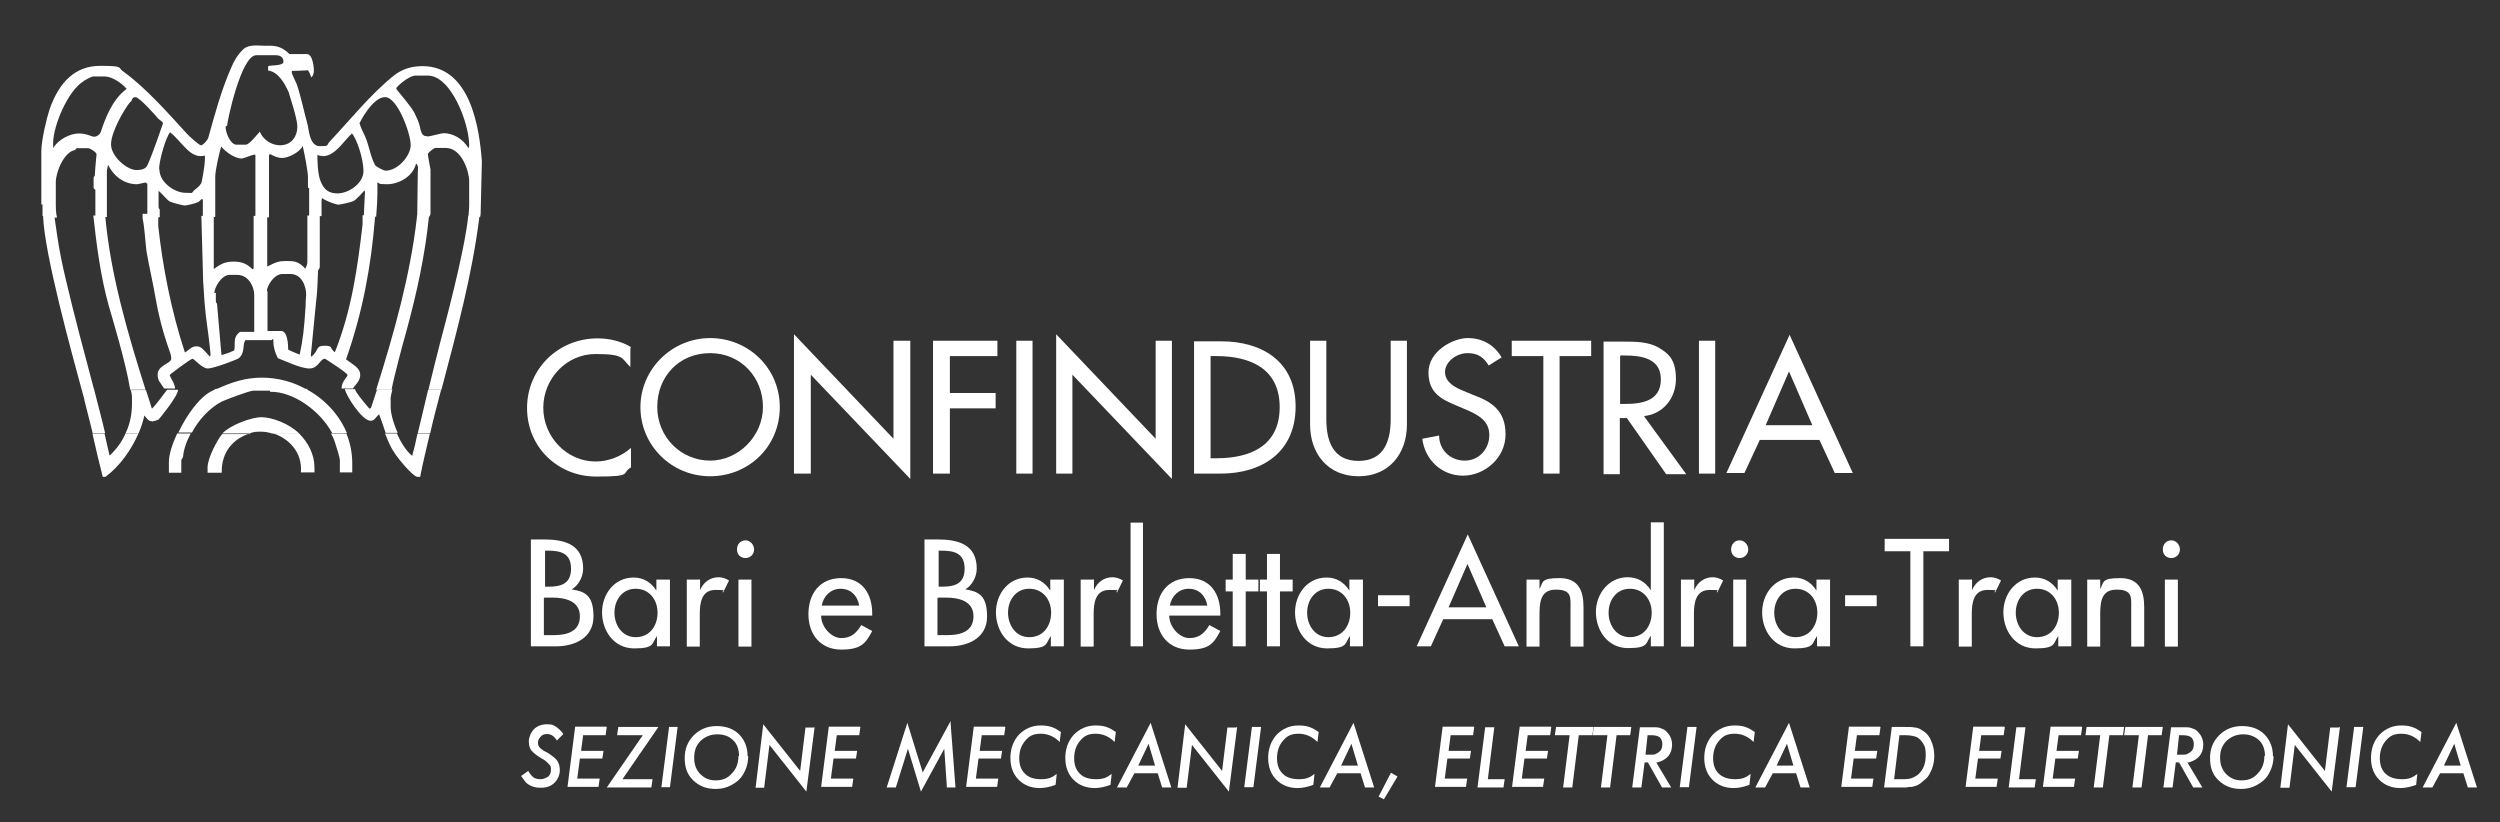 <svg xmlns="http://www.w3.org/2000/svg" viewBox="0 0 846.7 278.4"><rect x="0" y="0" width="846.7" height="278.4" fill="#333333" stroke="none"/><defs><style>      .cls-1 {        fill-rule: evenodd;      }      .cls-1, .cls-2 {        fill: #fff;      }    </style></defs><g><g id="Livello_1"><g id="Livello_1-2" data-name="Livello_1"><g><path class="cls-2" d="M213.6,117.5c-3.3-2-7.4-2.9-11.2-2.9-13.3,0-23.9,10.3-23.9,23.6s10.5,23.2,23.4,23.2,8.3-1.1,11.8-3.1v-6.6c-3.3,2.9-7.6,4.6-12,4.6-9.9,0-17.7-8.5-17.7-18.2s7.7-18.2,17.7-18.2,8.7,1.5,11.8,4.4v-6.4h0l.2-.2Z"></path><path class="cls-1" d="M240.5,114.5c-12.9,0-23.6,10.5-23.6,23.4s10.5,23.4,23.6,23.4,23.6-10.1,23.6-23.4-10.7-23.4-23.6-23.4h0ZM240.5,156c-9.8,0-17.9-7.9-17.9-18.2s7.4-18.2,17.9-18.2,17.9,8.3,17.9,18.2-8.3,18.2-17.9,18.2h0Z"></path><polygon class="cls-2" points="268.9 160.4 274.6 160.4 274.6 126.9 308.3 162.2 308.3 115.4 302.6 115.4 302.6 148.6 268.9 113.2 268.9 160.4 268.9 160.4"></polygon><polygon class="cls-2" points="337.8 120.6 337.8 115.4 316 115.4 316 160.4 321.7 160.4 321.7 138.3 337.2 138.3 337.2 133.1 321.7 133.1 321.7 120.6 337.8 120.6 337.8 120.6"></polygon><polygon class="cls-2" points="349.7 115.4 344.2 115.4 344.2 160.4 349.7 160.4 349.7 115.4 349.7 115.4"></polygon><polygon class="cls-2" points="357.7 160.4 363.2 160.4 363.2 126.9 396.9 162.2 396.9 115.4 391.4 115.4 391.4 148.6 357.7 113.2 357.7 160.4 357.7 160.4"></polygon><path class="cls-1" d="M404.4,160.4h9c14.2,0,25.4-7.4,25.4-22.7s-11.4-22.1-25.2-22.1h-9.2v44.9h0v-.2ZM410,120.6h2c11.4,0,21.4,4.2,21.4,17.3s-9.9,17.3-21.4,17.3h-2v-34.6h0Z"></path><path class="cls-2" d="M443.7,115.4v28.4c0,9.9,6.1,17.5,16.4,17.5s16.4-7.6,16.4-17.5v-28.4h-5.5v26.5c0,7.4-2.2,14.2-10.9,14.2s-10.9-6.8-10.9-14.2v-26.5h-5.5Z"></path><path class="cls-2" d="M508.7,121.3c-2.4-4.4-6.6-6.8-11.6-6.8s-13.3,4.4-13.3,11.6,4.6,9.2,9.8,11.4l3.1,1.3c3.9,1.7,7.7,3.7,7.7,8.5s-3.5,8.7-8.3,8.7-8.7-3.5-8.7-8.5l-5.7,1.1c.9,7.2,6.6,12.5,13.8,12.5s14.4-5.9,14.4-14-4.8-11.1-11.1-13.4l-3.1-1.3c-2.8-1.1-6.3-2.9-6.3-6.4s3.9-6.4,7.6-6.4,5.5,1.5,7.2,4.2l4.4-2.8h0v.4Z"></path><polygon class="cls-2" points="528.2 120.6 538.9 120.6 538.9 115.4 512 115.4 512 120.6 522.7 120.6 522.7 160.4 528.2 160.4 528.2 120.6 528.2 120.6"></polygon><path class="cls-1" d="M556.9,140.9c6.4-.7,10.7-6.1,10.7-12.5s-2.2-8.5-5.9-10.7c-3.5-2-7.9-2-11.8-2h-6.8v44.9h5.5v-19h2.4l13.3,19h6.8l-14.2-19.5h0v-.2ZM548.8,120.4h1.5c5.5,0,12.2.9,12.2,8.1s-6.3,8.3-12,8.3h-1.8v-16.2h0l.2-.2Z"></path><polygon class="cls-2" points="580.9 115.4 575.4 115.4 575.4 160.4 580.9 160.4 580.9 115.4 580.9 115.4"></polygon><path class="cls-1" d="M616.2,149l5.2,11.2h6.1l-21.4-46.8-21.4,46.8h6.1l5.2-11.2h20.6-.4ZM614,144h-16l7.9-18.2,7.9,18.2h.2Z"></path><path class="cls-1" d="M184.4,186.5h1.3c4.2,0,7.7.9,7.7,6.1s-3.5,6.1-7.7,6.1h-1.1v-12.2h-.2ZM184.4,202.4h2.8c4.1,0,9.2,1.1,9.2,6.3s-4.4,6.4-8.7,6.4h-3.5v-12.5h0l.2-.2ZM179.8,218.9h8.5c6.4,0,12.7-2.9,12.7-10.1s-2.9-8.5-7.4-9.2h0c2.4-1.3,3.9-4.4,3.9-7,0-8.3-6.4-9.9-13.3-9.9h-4.4v36.5h0v-.2Z"></path><path class="cls-1" d="M215.3,215.8c-4.6,0-7.2-4.1-7.2-8.3s2.6-8.1,7.2-8.1,7.4,3.7,7.4,8.1-2.6,8.3-7.4,8.3h0ZM226.7,196.3h-4.4v3.7h0c-1.8-2.8-4.4-4.4-7.7-4.4-6.6,0-10.7,5.7-10.7,11.8s3.9,12.2,10.9,12.2,5.9-1.7,7.7-4.2h0v3.5h4.4v-22.7h0l-.2.2Z"></path><path class="cls-2" d="M237,196.3h-4.4v22.7h4.4v-11.1c0-3.7.6-8.1,5.3-8.1s1.8.2,2.6.9l2-4.1c-1.1-.7-2.4-1.1-3.5-1.1-2.9,0-5.2,1.7-6.3,4.4h0v-3.7h-.2Z"></path><path class="cls-1" d="M254.5,196.3h-4.4v22.7h4.4v-22.7h0ZM252.5,183c-1.7,0-2.9,1.3-2.9,3.1s1.3,2.9,2.9,2.9,2.9-1.3,2.9-2.9-1.3-3.1-2.9-3.1h0Z"></path><path class="cls-1" d="M295.4,208.5v-.7c0-6.6-3.3-12-10.5-12s-11.1,5.2-11.1,12.2,4.2,12,11.1,12,8.3-2.2,10.5-6.3l-3.7-2c-1.7,2.8-3.5,4.4-6.8,4.4s-6.8-3.7-6.8-7.6h17.3ZM278.3,205.1c.6-3.3,3.1-5.7,6.4-5.7s5.7,2.2,6.3,5.7h-12.7Z"></path><path class="cls-1" d="M317.7,186.5h1.3c4.2,0,7.7.9,7.7,6.1s-3.5,6.1-7.7,6.1h-1.1v-12.2h-.2ZM317.7,202.4h2.8c4.1,0,9.2,1.1,9.2,6.3s-4.4,6.4-8.7,6.4h-3.5v-12.5h0l.2-.2ZM313.1,218.9h8.5c6.4,0,12.7-2.9,12.7-10.1s-2.9-8.5-7.4-9.2h0c2.4-1.3,3.9-4.4,3.9-7,0-8.3-6.4-9.9-13.3-9.9h-4.4v36.5h0v-.2Z"></path><path class="cls-1" d="M348.6,215.8c-4.6,0-7.2-4.1-7.2-8.3s2.6-8.1,7.2-8.1,7.4,3.7,7.4,8.1-2.6,8.3-7.4,8.3h0ZM360.1,196.3h-4.4v3.7h0c-1.8-2.8-4.4-4.4-7.7-4.4-6.6,0-10.7,5.7-10.7,11.8s3.9,12.2,10.9,12.2,5.9-1.7,7.7-4.2h0v3.5h4.4v-22.7h0l-.2.2Z"></path><path class="cls-2" d="M370.4,196.3h-4.4v22.7h4.4v-11.1c0-3.7.6-8.1,5.3-8.1s1.8.2,2.6.9l2-4.1c-1.1-.7-2.4-1.1-3.5-1.1-2.9,0-5.2,1.7-6.3,4.4h0v-3.7h-.2Z"></path><polygon class="cls-2" points="387.1 177 382.9 177 382.9 218.9 387.1 218.9 387.1 177 387.1 177"></polygon><path class="cls-1" d="M413.3,208.5v-.7c0-6.6-3.3-12-10.5-12s-11.1,5.2-11.1,12.2,4.2,12,11.1,12,8.3-2.2,10.5-6.3l-3.7-2c-1.7,2.8-3.5,4.4-6.8,4.4s-6.8-3.7-6.8-7.6h17.3ZM396.2,205.1c.6-3.3,3.1-5.7,6.4-5.7s5.7,2.2,6.3,5.7h-12.7Z"></path><polygon class="cls-2" points="421.9 200.3 426.2 200.3 426.2 196.3 421.9 196.3 421.9 187.6 417.5 187.6 417.5 196.3 415.1 196.3 415.1 200.3 417.5 200.3 417.5 218.9 421.9 218.9 421.9 200.3 421.9 200.3"></polygon><polygon class="cls-2" points="433.5 200.3 437.8 200.3 437.8 196.3 433.5 196.3 433.5 187.6 429.1 187.6 429.1 196.3 426.7 196.3 426.7 200.3 429.1 200.3 429.1 218.9 433.5 218.9 433.5 200.3 433.5 200.3"></polygon><path class="cls-1" d="M449.9,215.8c-4.6,0-7.2-4.1-7.2-8.3s2.6-8.1,7.2-8.1,7.4,3.7,7.4,8.1-2.6,8.3-7.4,8.3h0ZM461.4,196.3h-4.4v3.7h0c-1.8-2.8-4.4-4.4-7.7-4.4-6.6,0-10.7,5.7-10.7,11.8s3.9,12.2,10.9,12.2,5.9-1.7,7.7-4.2h0v3.5h4.4v-22.7h0l-.2.2Z"></path><polygon class="cls-2" points="466.7 201.6 466.7 205.3 477.4 205.3 477.4 201.6 466.7 201.6 466.7 201.6"></polygon><path class="cls-1" d="M505.4,209.7l4.2,9.2h4.8l-17.3-37.9-17.3,37.9h4.8l4.2-9.2h16.8-.2ZM503.5,205.7h-12.9l6.4-14.7,6.4,14.7h0Z"></path><path class="cls-2" d="M521.4,196.3h-4.4v22.7h4.4v-10.3c0-4.1,0-9,5.5-9s5,2.6,5,6.4v12.9h4.4v-13.4c0-5.5-1.7-9.8-8.1-9.8s-5.5,1.3-6.8,3.7h0v-3.1h0Z"></path><path class="cls-1" d="M552,215.8c-4.6,0-7.2-4.1-7.2-8.3s2.6-8.1,7.2-8.1,7.4,3.7,7.4,8.1-2.6,8.3-7.4,8.3h0ZM559.1,218.9h4.4v-42h-4.4v23h0c-1.8-2.8-4.4-4.4-7.9-4.4-6.4,0-10.7,5.7-10.7,11.8s3.9,12.2,10.9,12.2,5.9-1.7,7.7-4.2h0v3.5h0v.2Z"></path><path class="cls-2" d="M573.7,196.3h-4.4v22.7h4.4v-11.1c0-3.7.6-8.1,5.3-8.1s1.8.2,2.6.9l2-4.1c-1.1-.7-2.4-1.1-3.5-1.1-2.9,0-5.2,1.7-6.3,4.4h0v-3.7h-.2Z"></path><path class="cls-1" d="M591.4,196.3h-4.4v22.7h4.4v-22.7h0ZM589.2,183c-1.7,0-2.9,1.3-2.9,3.1s1.3,2.9,2.9,2.9,2.9-1.3,2.9-2.9-1.3-3.1-2.9-3.1h0Z"></path><path class="cls-1" d="M608.1,215.8c-4.6,0-7.2-4.1-7.2-8.3s2.6-8.1,7.2-8.1,7.4,3.7,7.4,8.1-2.6,8.3-7.4,8.3h0ZM619.6,196.3h-4.4v3.7h0c-1.8-2.8-4.4-4.4-7.7-4.4-6.6,0-10.7,5.7-10.7,11.8s3.9,12.2,10.9,12.2,5.9-1.7,7.7-4.2h0v3.5h4.4v-22.7h0l-.2.2Z"></path><polygon class="cls-2" points="624.9 201.6 624.9 205.3 635.6 205.3 635.6 201.6 624.9 201.6 624.9 201.6"></polygon><polygon class="cls-2" points="651.4 186.7 660.1 186.7 660.1 182.5 638.3 182.5 638.3 186.7 647 186.7 647 218.9 651.4 218.9 651.4 186.7 651.4 186.7"></polygon><path class="cls-2" d="M667.8,196.3h-4.4v22.7h4.4v-11.1c0-3.7.6-8.1,5.3-8.1s1.8.2,2.6.9l2-4.1c-1.1-.7-2.4-1.1-3.5-1.1-2.9,0-5.2,1.7-6.3,4.4h0v-3.7h-.2Z"></path><path class="cls-1" d="M689.9,215.8c-4.6,0-7.2-4.1-7.2-8.3s2.6-8.1,7.2-8.1,7.4,3.7,7.4,8.1-2.6,8.3-7.4,8.3h0ZM701.3,196.3h-4.4v3.7h0c-1.8-2.8-4.4-4.4-7.7-4.4-6.6,0-10.7,5.7-10.7,11.8s3.9,12.2,10.9,12.2,5.9-1.7,7.7-4.2h0v3.5h4.4v-22.7h0l-.2.2Z"></path><path class="cls-2" d="M711.3,196.3h-4.4v22.7h4.4v-10.3c0-4.1,0-9,5.5-9s5,2.6,5,6.4v12.9h4.4v-13.4c0-5.5-1.7-9.8-8.1-9.8s-5.5,1.3-6.8,3.7h0v-3.1h0Z"></path><path class="cls-1" d="M737.6,196.3h-4.4v22.7h4.4v-22.7h0ZM735.4,183c-1.7,0-2.9,1.3-2.9,3.1s1.3,2.9,2.9,2.9,2.9-1.3,2.9-2.9-1.3-3.1-2.9-3.1h0Z"></path><path class="cls-1" d="M35.4,146.8c.6,2.6,1.1,5,1.7,7.4h.2c2.4-2.4,4.1-4.8,5.2-7.4h4.4c-2.4,5.5-6.4,11.2-11.2,14.7h-.9c-1.3-5-2.4-9.8-3.5-14.7h4.2ZM64.6,146.8c-1.5,2.8-2.4,5.5-2.6,7.9,0,.4-.6.7-.6,1.3v4.1h-4.2v-3.7c0-2.4,1.1-5.9,2.8-9.6h4.6ZM84.7,146.8c-5.2,1.5-9.8,5.9-9.6,13.3h-4.8v-1.8c0-3.3,3.5-9.6,4.8-11.1l.2-.2h9.4v-.2ZM101.3,146.8c3.1,3.1,5.2,7.2,5.2,11.4v1.8h-4.6c.6-6.8-4.1-11.6-9.6-13.3h9.2-.2ZM117.3,146.8c1.3,3.1,2,6.6,2,10.1v3.1h-4.2v-4.2c0-.6-.7-3.1-1.3-4.8-.4-1.5-.9-2.8-1.7-4.2h5.2ZM134.4,146.8c1.3,2.9,3.1,5.9,5.2,7.6.7-2.6,1.3-5,1.8-7.6h4.2c-1.1,5-2.4,9.8-3.3,14.7h-.9c-1.5,0-6.8-6.4-7.9-8.3-1.3-1.8-2.2-4.2-3.1-6.4h4.1Z"></path><path class="cls-1" d="M31.9,132c1.3,5.2,2.6,9.9,3.7,14.7h-4.2l-2.8-11.1c0-.7-.6-2-.9-3.7h4.2ZM49.4,132c.7,2,1.3,4.2,2,6.3h.2c1.7-1.8,3.3-4.1,5-6.3h3.7c0,2.2-6.4,9.9-6.6,10.1-.6.2-1.5.6-2,.6-1.3,0-1.7-.6-2.8-2-.4,1.8-1.1,4.1-2,6.1h-4.4c1.7-3.5,2.2-7,2.2-10.3s0-2.6-.4-4.4c0,0,5.2,0,5.2,0ZM104.1,132c6.1,3.3,10.9,8.7,13.4,14.7h-5c-4.1-7.7-13.4-14.2-21-14,0,0,0-.4-.2-.4h-5.5c-1.3,0-9.9,3.3-10.7,3.7-4.2,2.2-7.9,6.3-10.1,10.5h-4.6c2.8-5.9,7.2-12.2,11.6-14.2.4-.2.7-.4,1.1-.6h31.1l-.2.2ZM120.3,132c0,.6,2.8,4.1,4.8,6.4,0,0,.4,0,.6-.4.7-2,1.3-4.1,2-6.1h5.2c-.4,1.5-.6,2.6-.6,2.9v2.8c0,2.4.9,5.7,2.4,9h-4.1c-.7-2.2-1.5-4.4-2.2-6.3-1.3,1.1-1.5,2.2-2.9,2.2-2.9,0-8.3-8.5-8.7-10.7h3.9-.4ZM149.4,132c-1.3,5-2.6,9.8-3.7,14.7h-4.2c1.1-4.8,2.4-9.8,3.5-14.7h4.4ZM75.3,146.8c2.8-2.9,9.8-5.5,13.3-5.5s9.4,2.2,12.7,5.5h-9.2c-1.3-.4-2.4-.6-3.7-.6s-2.6,0-3.9.6h-9.4.2Z"></path><path class="cls-1" d="M18.4,73.1c.4,2.9.9,6.4,1.1,7.6.7,4.6,1.7,9.4,2.8,14,2.8,12,6.3,25,9.6,37.4h-4.2c-3.3-12.2-12.7-46.2-13.1-58.9h4.1-.2ZM35.7,73.1v.7c1.8,19.2,7.4,38.7,13.6,58.2h-5.2c-1.5-9.4-6.4-25.4-7.2-28.2-2.8-9.9-4.2-20.8-5.3-30.8h4.2-.2ZM53.6,73.1v3.5c1.5,13.8,4.4,28.7,9,42.7h.2c1.8-1.3,2.2-2,3.9-2s2.6,1.7,4.4,3.5c.2-.4.2-.6.2-.9s-.4-4.1-.7-6.3c-.7-5.7-1.1-6.3-1.8-18.4l-.6-22.1h4.2v17.9h.2c2.6-2,4.2-2.4,6.6-2.4s4.4.6,6.3,2.6c0,0,.2,0,.4-.4v-17.7h4.6v17.1h.2c2.8-1.5,3.9-1.8,6.3-1.8s4.1,0,6.4,2.6c.4-.7.7-1.7.7-2.2v-15.8h4.2v17.5c0,.4-.6.9-.6,1.3-.2,6.6-.4,8.3-.6,9.9l-1.8,18.4c0,.4,0,.6.2.7,2.6-2.2,1.3-3.7,4.4-3.7s1.5.7,3.5,2.2c5.7-14.2,7.7-28.7,9.4-43.3v-3.1h4.2v.9c-1.3,16.2-4.1,31.7-9.8,47.9,2.6,2,4.8,2.9,4.8,5.3s-2.4,3.9-2.4,4.6,0,0,0,0h-3.9v-.2c0-2.2,2-3.7,2-4.4s-7.6-5.5-7.6-5.5c-1.8,0-2.2,3.3-5.3,3.3s-9-2.9-10.7-3.5c-.9-1.8-1.5-3.7-1.5-5.5s-.4-.6-.7-.6h-8.8c-1.1,1.7,0,4.2-2.2,6.1-.4.4-8.5,3.5-10.5,3.5s-4.6-3.3-5.2-3.3-7.7,5.3-7.7,5.5c0,.7,1.8,2.9,1.8,4.6s0,0,0,0h-3.7c-1.5-2.4-2.2-2.6-2.2-4.8,0-3.1,4.6-3.7,4.6-5.3s-.7-2.8-1.1-4.1c-1.8-5.2-3.3-11.1-4.2-16.4-.9-5.3-2.2-10.7-3.1-16-.4-3.3-.6-7.7-1.3-11.1v-1.5h4.2l.9.6ZM145.3,73.1c-1.3,13.1-4.1,26-7.7,39.2-.9,3.1-3.9,14.2-5,19.7h-5.2c6.1-19.3,11.6-39,13.8-58.4v-.6h4.2-.2ZM162.4,73.1c-2.4,19.7-7.7,39.2-12.9,58.9h-4.4c1.3-5.3,2.6-10.7,3.9-15.7s8.3-30.6,9.6-43.3h3.9ZM72.9,132c5.5-2.6,10.3-4.1,15.8-4.1s10.9,1.5,15.3,4.1h-31.1ZM90.6,98.7v13.4h4.6c2.2,0,2.4,4.6,2.4,6.3,1.1.6,2.4,1.1,3.9,1.7,1.1-5.2,1.5-8.5,2-16.4,0-2.2.2-3.3.2-3.9,0-2.8-1.5-7-5.3-7h-2.8c-2.8,0-5.2,4.1-5.2,5.7h0l.2.2ZM73.1,99.2v2.8c0,.6.4.7.4.9l1.5,17.3h.2c1.5-.4,2.8-.9,4.1-1.5.6-2-.7-4.4,2-6.3h4.8v-12.5c0-2.9-2-6.8-5.7-6.8h-2.6c-2.9,0-5.2,4.4-5.2,6.1h.6Z"></path><path class="cls-1" d="M14.4,73.1v-3.7c0-.6-.4.2-.4-.2v-18c0-3.7,1.8-11.2,2.8-14.2,3.3-9.4,8.8-14.7,17.1-14.7s5.9.6,7.7,1.8c7.7,5.5,15.5,14.4,21.9,21.4.6.6,3.9,3.7,4.6,3.7s2.2-1.8,2.4-2.4c2.2-7.9,4.4-16.2,7.9-24.1.7-1.8,2.2-4.4,4.1-6.1s5.2-1.1,7.4-1.1,5-.4,8.1,2.8h5.9c2.2,0,2.4,5.2,2.4,5.5s0,1.8-.9,2.4c-.2-.7-.6-1.7-1.1-2.4-3.3.2-4.2.2-5.3.2,0,0-.2,0-.2.4,0,.6,1.1,2.8,1.7,4.1,1.5,4.4,2.4,9.2,3.7,13.8.4,1.5.6,7.2,4.1,7.2s2-.2,3.5-1.7c6.6-7,13.8-16,21.7-22.3,3.1-2.4,6.4-3.1,9.6-3.1,16.4,0,19.3,21.5,20.1,32.2l-.4,16.9c0,.7,0,1.3-.2,2h-3.9c0-1.5.2-2.6.2-3.7v-8.5c0-3.3-2.6-11.2-7.9-11.2h-3.5c-.7,0-2.6,1.8-2.6,2,0,.6.6,3.7.9,5.3v15.1c-.2.4-.2.6-.4.9h-4.1l.2-15.1c0-.9.4-2.2-.6-2.9-1.1,4.6-6.1,7-9.8,7s-2.2-.4-3.3-.6c0,1.1.2,4.8-.4,11.6h-4.2l.4-8.3s0-.4-.2-.6c-.9,1.1-2.6,2.9-3.5,3.5-1.5.7-4.8,1.3-5.3,1.3-.9,0-4.4-1.3-5.5-2.2,0,.2-.2.4-.2.6v5.5h-4.2v-9.4c0-.6-.4.2-.4-.2v-3.7c0-1.8-1.3-8.5-1.8-10.5-.9,2.2-5,4.1-6.8,4.1s-2.8-.6-4.2-1.3c0,0-.2,0-.4.4v21h-4.6v-21.2h-.4c-.6,0-3.7,1.3-4.2,1.3-2.2,0-5.3-2-7-4.1-.6,2.2-2,7.9-2,10.3v13.6h-4.2v-5.9l-.4-.2c-.4.4-.9.9-1.3,1.1-1.5.6-3.9,1.1-4.4,1.1s-3.5-.7-5-1.3c-.7-.2-3.1-3.1-3.9-3.7v5.5c0,.6.4.7.4.9v2.6h-4.2v-11.4c-.2,0-.6-.4-.6-.4-1.1.2-2.4.6-2.9.6-4.1,0-7.7-2.4-9.8-6.6-.2.7-.2,1.3-.4,2v15.7c.2,0-3.9,0-3.9,0v-9.2c-.2-.2-.6-.4-.6-.7v-3.3c0-.6.4-.6.4-.7.2-3.9.6-6.8.6-7.4s-2.2-2-2.8-2h-3.7c-.6,0-.6.4-.7.6-3.9.6-6.6,7.6-6.6,10.9v7.6c0,.9,0,2.6.4,4.4h-4.1l-.7-.6ZM109.2,52.8c-.6,0-1.1,0-1.7-.4v.4c0,.6,0,5.5.9,8.1,1.3,3.7,3.3,4.6,5.9,4.6,3.7,0,8.8-3.3,8.8-7.6s-2.4-11.1-3.9-12.7c-2.9,2.6-5.7,7.7-9.9,7.7h0l-.2-.2ZM54,57.4c0,4.4,5.2,7.9,8.8,7.9s1.3.4,3.5-1.3c.9-.7,1.8-1.5,2-2.4.4-1.7,1.1-6.1,1.1-7.6v-1.3c-5,1.3-7.6-4.6-11.8-7.9-1.5,1.8-3.7,9.6-3.7,12.3h0v.2ZM121.9,42c0,.6,1.1,2.8,1.7,4.1,1.5,3.3,1.8,7,3.5,9.9.2.4,2.8,1.8,3.5,1.8,4.1,0,8.5-5,8.5-8.7s-4.4-16.2-8.7-16.2-8.7,8.8-8.7,9h.2ZM44.2,34.4c-2.4,2.9-6.6,10.5-6.6,14.5s5.3,8.7,8.7,8.7,3.5-1.7,3.7-1.8c1.7-3.7,5.2-14,5.2-14,0-.6-1.1-1.1-1.7-1.7-.7-.9-6.3-7.2-7.6-7.2s-1.1,1.1-1.7,1.7h0v-.2ZM134.1,30c2.2,2.8,5,5.9,6.3,8.3.7,1.5,1.5,3.1,1.8,4.6s.6,2.6,1.5,3.1c.4,0,.7.2,1.3.2s4.6-1.1,5.2-1.1c3.1,0,6.6,1.8,8.5,5.2,0-.4.2-.7.2-1.1,0-7.4-6.1-23.6-14-23.6h-4.2c-1.8,0-5.2,2.6-6.4,4.1h0v.4ZM28.5,27.4c-5.5,3.1-10.5,15.3-10.5,21v1.8h0c1.8-3.1,5.9-5,8.7-5s4.2,1.1,5.2,1.1,2-.9,2.2-1.5c1.5-4.6,3.9-11.1,8.8-14.7-1.7-2-5-4.2-7.4-4.2h-4.1c-.2,0-2.9,1.3-3.3,1.7h0l.4-.2ZM76.4,42.9c0,2.2,1.7,6.1,3.7,6.1h3.1c1.3,0,3.7-3.3,4.8-4.4,1.5,3.5,4.8,4.6,6.8,4.6,4.2,0,5.9-3.3,5.9-6.3s-2.9-11.2-2.9-11.6c-1.3-2.9-3.5-7-7-7.4v-1.5c.9-.4,5.2,0,5.2-1.5s-1.1-2.2-2.6-2.2h-6.6c-5.2,0-9.9,22.7-9.9,23.9h0l-.4.2Z"></path></g><g><path class="cls-2" d="M190.6,248.8l-2,2c-.9-1.5-2-2.2-3.3-2.2s-1.7.4-2.2.9c-.6.6-.9,1.3-.9,2s.2,1.3.6,1.7c.2.2.6.6.9.7.4.4.9.6,1.5.9,1.8,1.1,2.9,2,3.5,2.8.6.9.9,2,.9,3.3s-.6,3.1-1.8,4.2c-1.1,1.1-2.6,1.7-4.6,1.7s-2.8-.4-3.9-.9c-.6-.4-1.1-.7-1.5-1.3-.4-.6-.9-1.1-1.3-1.8l2.4-1.7c.6,1.1,1.3,1.8,1.8,2.2s1.5.6,2.4.6,1.8-.4,2.6-.9c.6-.6.9-1.3.9-2.4s-.2-1.3-.7-1.8c-.2-.2-.6-.6-.9-.9s-.9-.7-1.7-1.1c-1.5-.9-2.6-1.8-3.3-2.6-.6-.7-.9-1.8-.9-3.1s.6-2.9,1.7-4.1c1.1-1.1,2.6-1.7,4.4-1.7s2,.2,2.9.7c.7.4,1.7,1.3,2.6,2.4v.4Z"></path><path class="cls-2" d="M205.5,246.2l-.4,2.8h-7.6l-.7,5.3h7.6l-.4,2.6h-7.6l-.9,6.8h7.6l-.4,2.8h-10.5l2.6-20.4h10.5l.2.2Z"></path><path class="cls-2" d="M221,263.9l-.4,2.8h-15.1l12.2-17.7h-8.7l.4-2.8h13.6l-12.2,17.7s10.1,0,10.1,0Z"></path><path class="cls-2" d="M229.5,246.2l-2.6,20.4h-2.9l2.6-20.4h2.9Z"></path><path class="cls-2" d="M253.4,256c0,2.4-.6,4.4-1.8,6.4-.9,1.5-2.2,2.6-3.9,3.5s-3.3,1.3-5.3,1.3c-3.1,0-5.5-.9-7.6-2.9s-2.9-4.4-2.9-7.6,1.1-5.7,3.1-7.7,4.6-3.1,7.7-3.1,5.7.9,7.6,2.8,2.9,4.4,2.9,7.4h.2ZM250.3,256c0-2.2-.7-4.1-2-5.3-1.3-1.3-3.1-2-5.3-2s-4.1.7-5.7,2.2c-1.5,1.5-2.2,3.3-2.2,5.7s.7,4.1,2,5.5c1.5,1.5,3.1,2.2,5.3,2.2s4.1-.7,5.5-2.4c1.5-1.5,2.2-3.5,2.2-5.9h.2Z"></path><path class="cls-2" d="M275.9,246.2l-2.8,21.9-12.5-15.8-1.8,14.5h-2.9l2.6-21.5,12.5,15.8,1.8-14.7h2.9l.2-.2Z"></path><path class="cls-2" d="M291.4,246.2l-.4,2.8h-7.6l-.7,5.3h7.6l-.4,2.6h-7.6l-.9,6.8h7.6l-.4,2.8h-10.5l2.6-20.4h10.5l.2.2Z"></path><path class="cls-2" d="M321.9,244.2l1.7,22.5h-2.9l-.9-13.1-7.9,14.5-4.4-14.5-4.1,13.1h-3.1l7-21.9,5.2,16.8,9.4-17.3h.2Z"></path><path class="cls-2" d="M340.5,246.2l-.4,2.8h-7.6l-.7,5.3h7.6l-.4,2.6h-7.6l-.9,6.8h7.6l-.4,2.8h-10.5l2.6-20.4h10.5l.2.2Z"></path><path class="cls-2" d="M359.3,248l-.4,3.3c-1.8-1.8-3.9-2.8-6.4-2.8s-3.9.7-5.3,2.4c-1.3,1.5-2,3.5-2,5.9s.7,4.1,2,5.3c1.3,1.3,3.1,1.8,5.5,1.8s3.7-.6,5.2-1.8l-.4,3.7c-1.8.7-3.7,1.1-5.3,1.1-2.9,0-5.3-.9-7.2-2.8s-2.8-4.4-2.8-7.4.9-5.7,2.9-7.9c2-2,4.4-3.1,7.4-3.1s4.6.7,6.8,2.2h0Z"></path><path class="cls-2" d="M377.9,248l-.4,3.3c-1.8-1.8-3.9-2.8-6.4-2.8s-3.9.7-5.3,2.4c-1.3,1.5-2,3.5-2,5.9s.7,4.1,2,5.3c1.3,1.3,3.1,1.8,5.5,1.8s3.7-.6,5.2-1.8l-.4,3.7c-1.8.7-3.7,1.1-5.3,1.1-2.9,0-5.3-.9-7.2-2.8s-2.8-4.4-2.8-7.4.9-5.7,2.9-7.9c2-2,4.4-3.1,7.4-3.1s4.6.7,6.8,2.2h0Z"></path><path class="cls-2" d="M384.2,261.9l-2.6,4.8h-3.3l11.4-21.9,7,21.9h-3.1l-1.5-4.8h-7.9ZM385.5,259.3h5.7l-2.2-7.4-3.5,7.4h0Z"></path><path class="cls-2" d="M419,246.2l-2.8,21.9-12.5-15.8-1.8,14.5h-3.1l2.6-21.5,12.5,15.8,1.8-14.7h2.9l.4-.2Z"></path><path class="cls-2" d="M427.1,246.2l-2.6,20.4h-3.1l2.6-20.4h3.1Z"></path><path class="cls-2" d="M446.6,248l-.4,3.3c-1.8-1.8-3.9-2.8-6.4-2.8s-3.9.7-5.3,2.4c-1.3,1.5-2,3.5-2,5.9s.7,4.1,2,5.3c1.3,1.3,3.1,1.8,5.5,1.8s3.7-.6,5.2-1.8l-.4,3.7c-1.8.7-3.7,1.1-5.3,1.1-2.9,0-5.3-.9-7.2-2.8s-2.8-4.4-2.8-7.4.9-5.7,2.9-7.9c2-2,4.4-3.1,7.4-3.1s4.6.7,6.8,2.2h0Z"></path><path class="cls-2" d="M452.9,261.9l-2.6,4.8h-3.3l11.4-21.9,7,21.9h-3.1l-1.5-4.8h-7.9ZM454.2,259.3h5.7l-2.2-7.4-3.5,7.4h0Z"></path><path class="cls-2" d="M473.3,263l-4.6,7.7-1.8-.9,4.2-8.1,2.2,1.3Z"></path><path class="cls-2" d="M499.3,246.2l-.4,2.8h-7.6l-.7,5.3h7.6l-.4,2.6h-7.6l-.9,6.8h7.6l-.4,2.8h-10.5l2.6-20.4h10.5l.2.2Z"></path><path class="cls-2" d="M506.1,246.2l-2.2,17.7h5.7l-.4,2.8h-8.8l2.6-20.4h3.1Z"></path><path class="cls-2" d="M525.4,246.2l-.4,2.8h-7.6l-.7,5.3h7.6l-.4,2.6h-7.6l-.9,6.8h7.6l-.4,2.8h-10.5l2.6-20.4h10.5l.2.2Z"></path><path class="cls-2" d="M534.7,249l-2.2,17.7h-3.1l2.2-17.7h-5l.4-2.8h12.7l-.4,2.8h-4.6,0Z"></path><path class="cls-2" d="M547.5,249l-2.2,17.7h-3.1l2.2-17.7h-5l.4-2.8h12.7l-.4,2.8h-4.6,0Z"></path><path class="cls-2" d="M560.8,258l5.2,8.7h-3.1l-4.8-8.5h-1.1l-1.1,8.5h-3.1l2.6-20.4h4.1c1.3,0,2.4,0,3.1.4.7.2,1.5.6,2,1.3,1.1,1.1,1.7,2.6,1.7,4.2,0,3.1-1.7,5.2-5.2,6.1l-.2-.2ZM558,249l-.7,6.6h1.5c1.1,0,1.8,0,2.2-.4.6-.2.9-.6,1.3-.9.6-.7.7-1.5.7-2.4s-.4-1.8-.9-2.2-1.5-.7-2.8-.7h-1.3Z"></path><path class="cls-2" d="M574.6,246.2l-2.6,20.4h-3.1l2.6-20.4h3.1Z"></path><path class="cls-2" d="M594.3,248l-.4,3.3c-1.8-1.8-3.9-2.8-6.4-2.8s-3.9.7-5.3,2.4c-1.3,1.5-2,3.5-2,5.9s.7,4.1,2,5.3,3.1,1.8,5.5,1.8,3.7-.6,5.2-1.8l-.4,3.7c-1.8.7-3.7,1.1-5.3,1.1-2.9,0-5.3-.9-7.2-2.8s-2.8-4.4-2.8-7.4.9-5.7,2.9-7.9c2-2,4.4-3.1,7.4-3.1s4.6.7,6.8,2.2Z"></path><path class="cls-2" d="M600.4,261.9l-2.6,4.8h-3.3l11.4-21.9,7,21.9h-3.1l-1.5-4.8h-7.9ZM601.7,259.3h5.7l-2.2-7.4-3.5,7.4Z"></path><path class="cls-2" d="M636.9,246.2l-.4,2.8h-7.6l-.7,5.3h7.6l-.4,2.6h-7.6l-.9,6.8h7.6l-.4,2.8h-10.5l2.6-20.4h10.5l.2.2Z"></path><path class="cls-2" d="M640.7,246.2h4.1c1.7,0,2.8,0,3.7.2.9,0,1.7.4,2.4.9,1.3.7,2.4,1.8,3.1,3.5.7,1.5,1.1,3.3,1.1,5.2s-.4,3.9-1.3,5.5c-.4.9-.9,1.7-1.5,2.2s-1.3,1.1-2,1.7c-.9.6-1.8.9-2.8,1.1-.6,0-1.1,0-1.8.2h-7.6l2.6-20.4h0ZM643.3,249l-1.8,14.9h2.4c1.7,0,2.9,0,4.1-.6.9-.4,1.7-.9,2.4-1.8,1.3-1.5,1.8-3.5,1.8-5.7s-.2-2.8-.7-3.7c-.6-1.1-1.3-1.8-2.2-2.4-.9-.4-2.2-.7-4.1-.7h-1.8Z"></path><path class="cls-2" d="M679,246.2l-.4,2.8h-7.6l-.7,5.3h7.6l-.4,2.6h-7.6l-.9,6.8h7.6l-.4,2.8h-10.5l2.6-20.4h10.5l.2.2Z"></path><path class="cls-2" d="M686,246.2l-2.2,17.7h5.7l-.4,2.8h-8.8l2.6-20.4h3.1Z"></path><path class="cls-2" d="M705.2,246.2l-.4,2.8h-7.6l-.7,5.3h7.6l-.4,2.6h-7.6l-.9,6.8h7.6l-.4,2.8h-10.5l2.6-20.4h10.5l.2.2Z"></path><path class="cls-2" d="M714.4,249l-2.2,17.7h-3.1l2.2-17.7h-5l.4-2.8h12.7l-.4,2.8h-4.6,0Z"></path><path class="cls-2" d="M727.5,249l-2.2,17.7h-3.1l2.2-17.7h-5l.4-2.8h12.7l-.4,2.8h-4.6,0Z"></path><path class="cls-2" d="M740.7,258l5.2,8.7h-3.1l-4.8-8.5h-1.1l-1.1,8.5h-3.1l2.6-20.4h4.1c1.3,0,2.4,0,3.1.4.7.2,1.5.6,2,1.3,1.1,1.1,1.7,2.6,1.7,4.2,0,3.1-1.7,5.2-5.2,6.1l-.2-.2ZM738,249l-.7,6.6h1.5c1.1,0,1.8,0,2.2-.4.6-.2.9-.6,1.3-.9.6-.7.7-1.5.7-2.4s-.4-1.8-.9-2.2-1.5-.7-2.8-.7h-1.3Z"></path><path class="cls-2" d="M770,256c0,2.4-.6,4.4-1.8,6.4-.9,1.5-2.2,2.6-3.9,3.5s-3.3,1.3-5.3,1.3c-3.1,0-5.5-.9-7.6-2.9s-2.9-4.4-2.9-7.6,1.1-5.7,3.1-7.7c2-2,4.6-3.1,7.7-3.1s5.7.9,7.6,2.8,2.9,4.4,2.9,7.4h.2ZM767.1,256c0-2.2-.7-4.1-2-5.3s-3.1-2-5.3-2-4.1.7-5.7,2.2c-1.5,1.5-2.2,3.3-2.2,5.7s.7,4.1,2,5.5c1.5,1.5,3.1,2.2,5.3,2.2s4.1-.7,5.5-2.4c1.5-1.5,2.2-3.5,2.2-5.9h.2Z"></path><path class="cls-2" d="M792.5,246.2l-2.8,21.9-12.5-15.8-1.8,14.5h-3.1l2.6-21.5,12.5,15.8,1.8-14.7h2.9l.4-.2Z"></path><path class="cls-2" d="M800.4,246.2l-2.6,20.4h-3.1l2.6-20.4h3.1Z"></path><path class="cls-2" d="M820.1,248l-.4,3.3c-1.8-1.8-3.9-2.8-6.4-2.8s-3.9.7-5.3,2.4c-1.3,1.5-2,3.5-2,5.9s.7,4.1,2,5.3,3.1,1.8,5.5,1.8,3.7-.6,5.2-1.8l-.4,3.7c-1.8.7-3.7,1.1-5.3,1.1-2.9,0-5.3-.9-7.2-2.8s-2.8-4.4-2.8-7.4.9-5.7,2.9-7.9c2-2,4.4-3.1,7.4-3.1s4.6.7,6.8,2.2Z"></path><path class="cls-2" d="M826.4,261.9l-2.6,4.8h-3.3l11.4-21.9,7,21.9h-3.1l-1.5-4.8h-7.9ZM827.7,259.3h5.7l-2.2-7.4-3.5,7.4Z"></path></g></g></g></g></svg>